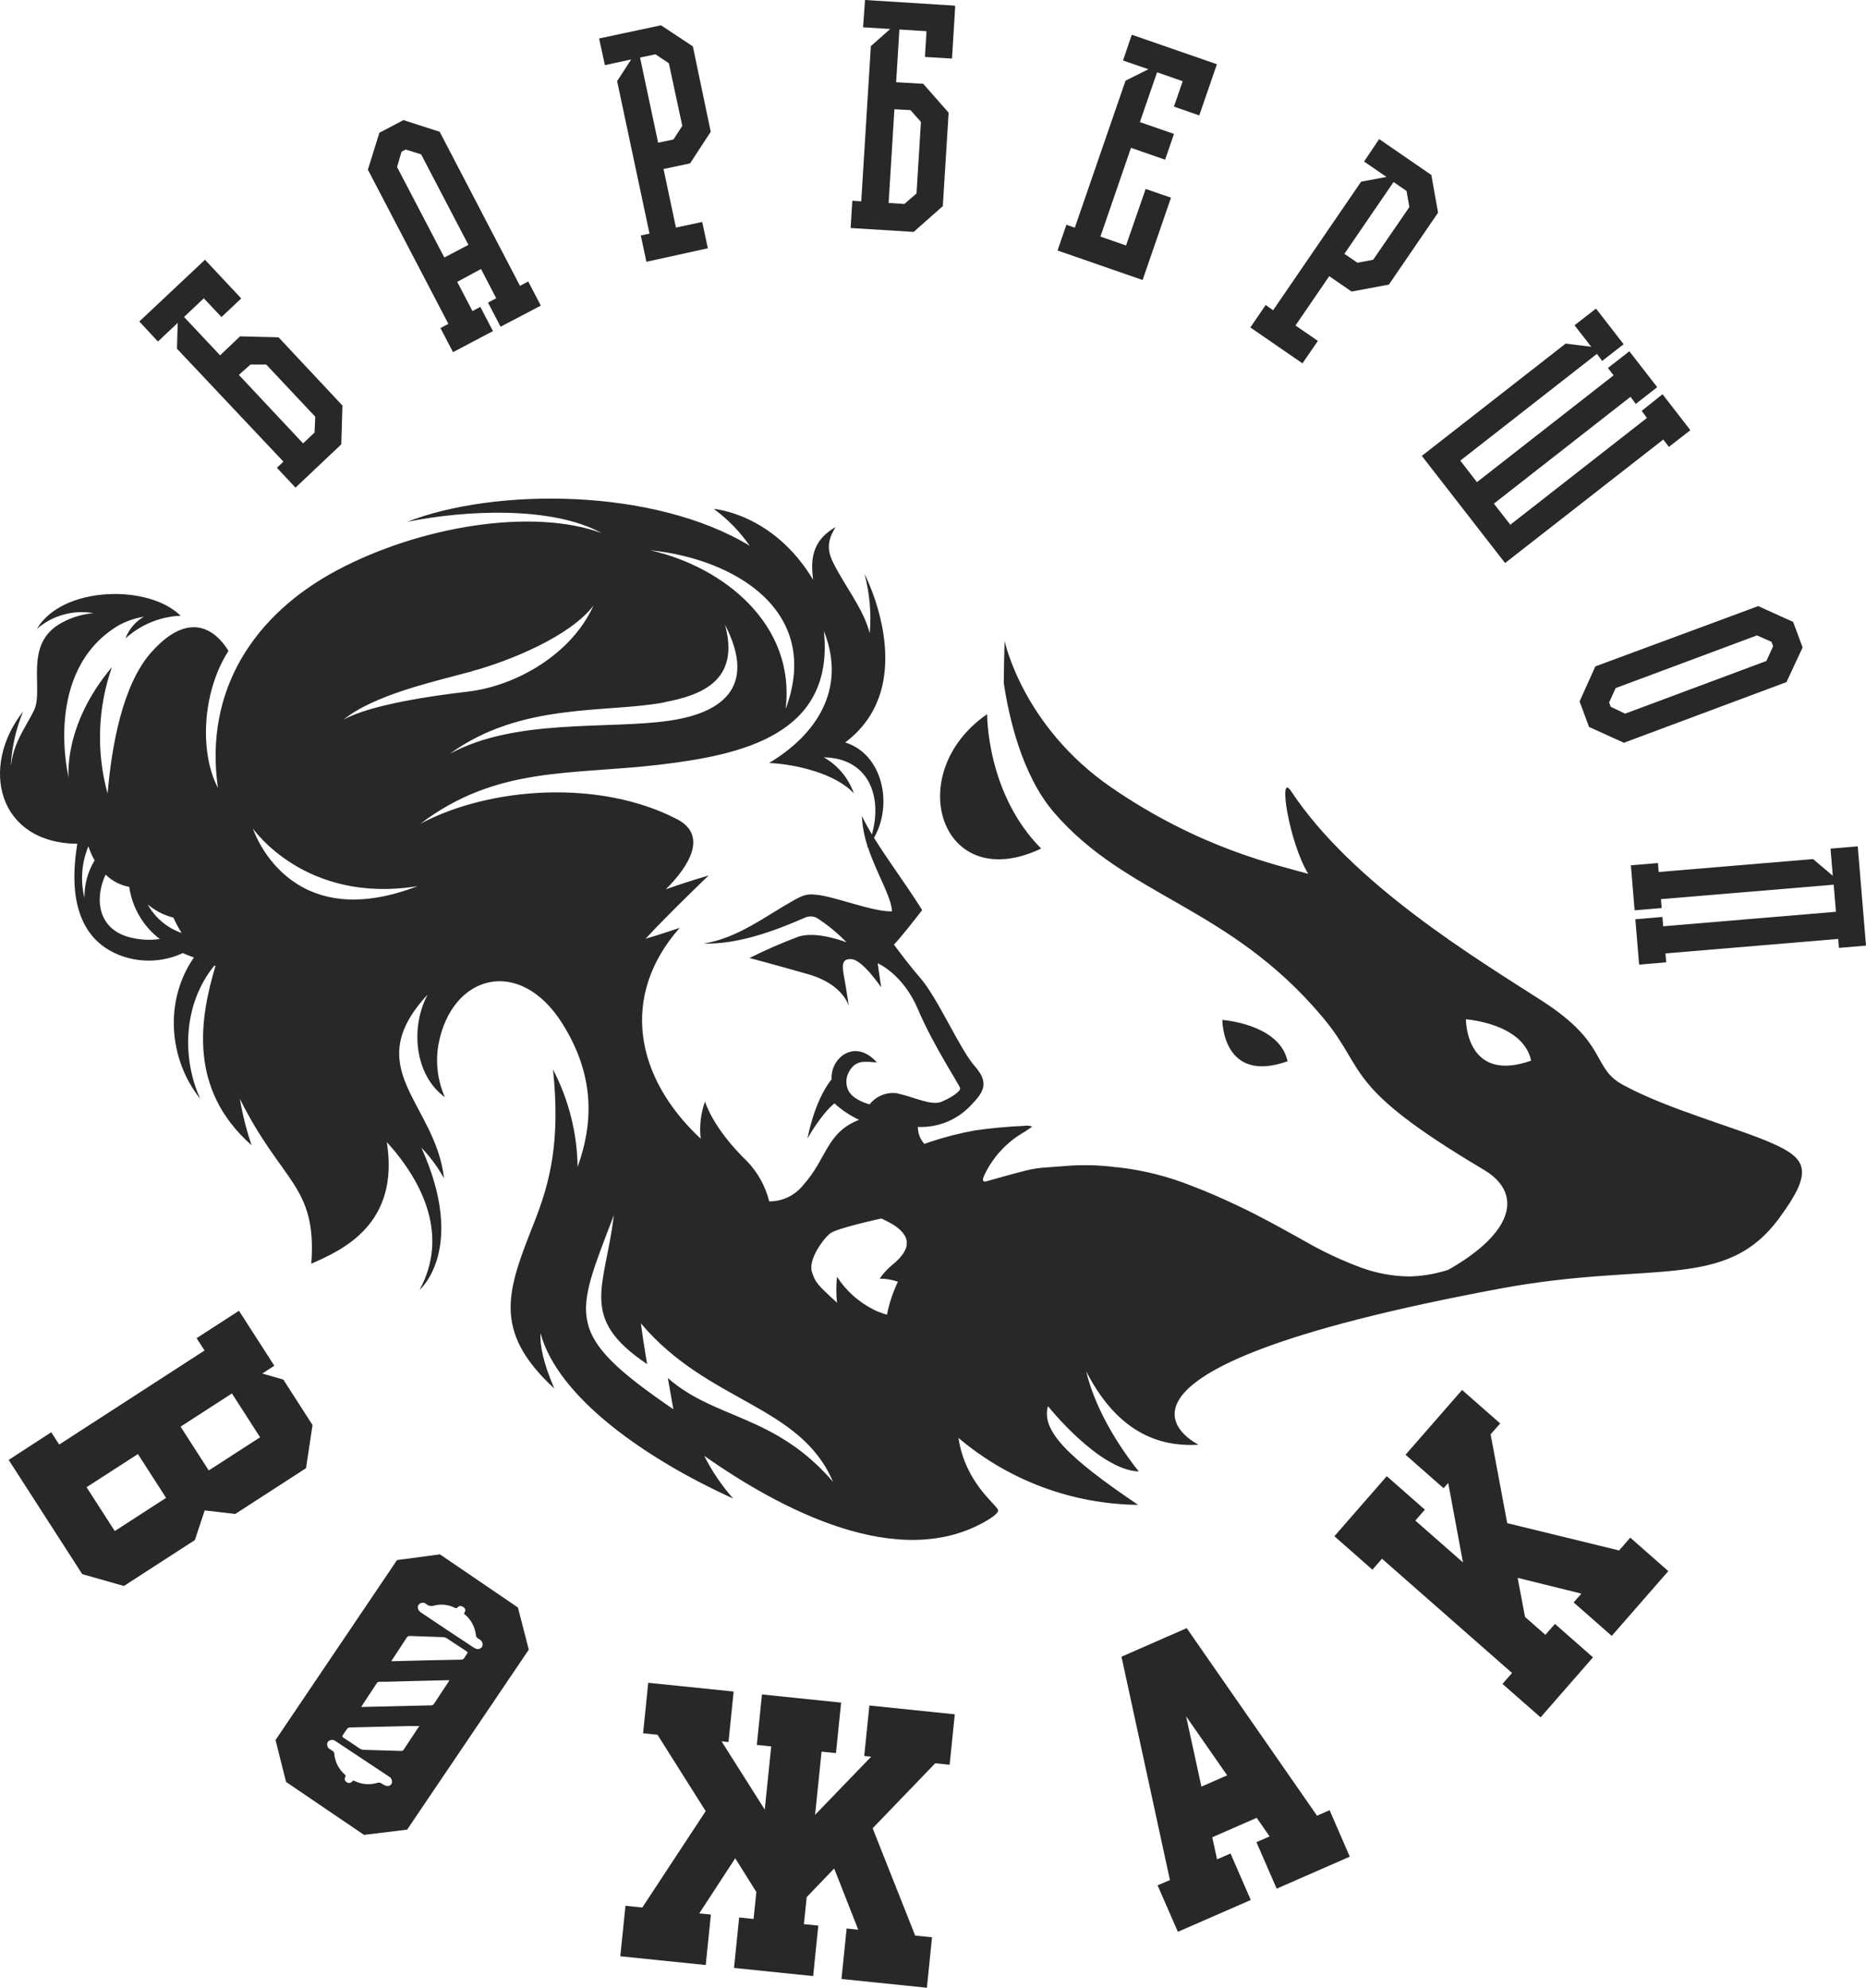 <?xml version="1.0" encoding="UTF-8"?> <svg xmlns="http://www.w3.org/2000/svg" width="415" height="442" viewBox="0 0 415 442" fill="none"><path fill-rule="evenodd" clip-rule="evenodd" d="M286.352 235.995C284.623 227.686 271.848 226.795 271.848 226.795C271.848 226.795 271.789 241.14 286.352 235.995Z" fill="#282828"></path><path fill-rule="evenodd" clip-rule="evenodd" d="M231.548 188.684C219.346 176.39 219.545 158.799 219.545 158.799C200.482 171.925 209.213 199.313 231.548 188.684Z" fill="#282828"></path><path fill-rule="evenodd" clip-rule="evenodd" d="M394.184 254.242C386.213 250.726 370.808 246.648 360.885 241.199C353.931 237.378 357.753 232.081 343.003 222.588C328.253 213.095 300.845 196.629 287.135 175.921C284.132 171.362 286.75 187.488 290.957 194.309C283.945 192.305 266.951 188.707 247.175 175.112C227.399 161.518 223.437 142.532 223.437 142.532C223.437 142.532 223.297 145.849 223.238 151.838C224.29 158.975 227.119 172.171 234.377 180.621C250.634 199.536 273.285 201.376 294.101 226.127C304.305 238.245 298.122 241.187 330.006 260.114C338.655 265.259 336.902 273.954 322.07 282.381L320.539 282.814C318.183 283.455 315.757 283.798 313.316 283.834C309.659 283.786 306.038 283.108 302.61 281.83C298.464 280.291 294.45 278.418 290.607 276.228C285.628 273.439 280.649 270.65 275.483 268.2C272.082 266.595 268.657 265.059 265.151 263.735C259.807 261.586 254.196 260.179 248.472 259.551H248.262C244.266 259.024 240.223 258.954 236.212 259.34H236.095L231.7 259.668C230.146 259.832 228.609 260.13 227.107 260.559C224.512 261.215 221.953 261.977 219.37 262.68C218.68 262.868 218.47 262.54 218.692 261.895C218.784 261.608 218.902 261.33 219.042 261.063C220.851 257.337 223.691 254.213 227.224 252.062C227.983 251.641 228.696 251.101 229.561 250.527C229.013 250.305 228.413 250.244 227.832 250.351C224.112 250.509 220.402 250.853 216.716 251.383C213.401 251.989 210.132 252.827 206.934 253.891C206.478 254.031 206.022 254.207 205.578 254.371C204.646 253.332 204.13 251.984 204.129 250.586C206.298 250.687 208.463 250.321 210.479 249.513C212.496 248.704 214.315 247.471 215.816 245.898C218.914 242.734 220.024 240.753 216.763 237.05C213.502 233.346 208.582 222.002 204.76 217.572C202.586 215.064 200.354 212.134 198.811 210.048C200.237 208.63 204.175 203.556 205.087 202.372C201.522 196.641 197.537 191.426 194.381 186.293C198.624 178.921 196.368 167.729 187.976 165.092C205.134 152.201 192.254 127.59 192.254 127.59C193.421 131.9 193.817 136.384 193.423 140.833C192.312 136.251 188.981 131.75 186.503 127.356C184.435 123.687 183.196 121.379 185.849 117.195C180.449 120.242 180.286 124.684 180.835 128.914C171.929 114.089 158.745 113.163 158.745 113.163C161.849 115.43 164.551 118.203 166.739 121.367C145.316 108.382 109.913 108.475 90.558 116.035C103.684 113.386 122.852 112.519 133.803 118.542C118.387 112.87 93.422 117.019 75.072 126.746C56.535 136.567 45.35 153.467 48.471 175.218C44.31 167.284 44.964 153.842 50.808 144.747C49.172 141.993 43.246 134.2 33.604 145.099C27.257 152.271 24.838 165.795 23.926 176.46C21.38 167.205 21.719 157.39 24.896 148.333C13.921 161.365 15.277 172.944 15.277 172.944C15.277 172.944 9.433 149.447 26.135 139.204C27.943 138.168 29.923 137.469 31.979 137.141C30.111 138.224 28.674 139.922 27.912 141.946C31.082 139.079 35.1 137.329 39.354 136.966H40.196C33.183 129.864 13.828 130.239 8.194 139.86C9.898 138.374 11.911 137.287 14.087 136.679C16.262 136.071 18.545 135.956 20.77 136.344C18.285 136.557 15.871 137.291 13.688 138.501C5.062 143.189 9.854 153.22 7.551 157.99C6.184 160.826 3.917 163.85 2.876 167.846C2.673 168.639 2.529 169.446 2.444 170.261C2.432 170.077 2.432 169.893 2.444 169.71C2.716 165.752 3.628 161.865 5.144 158.201C-4.569 170.565 -0.513 187.441 17.194 187.629C15.675 196.665 16.13 207.892 26.018 212.158C28.337 213.149 30.838 213.642 33.358 213.604C35.879 213.565 38.364 212.997 40.651 211.935C41.434 212.275 42.253 212.603 43.129 212.908C36.479 222.459 37.484 235.585 44.555 244.363C40.558 235.714 40.499 223.49 47.687 214.689L47.921 214.806C44.543 226.127 41.645 242.077 55.951 254.652C54.806 251.287 53.934 247.834 53.344 244.328C62.695 263.149 70.525 263.583 69.228 280.998C76.241 277.939 88.934 272.185 86.023 253.949C94.287 263.044 99.78 274.974 93.305 286.834C93.305 286.834 103.929 277.845 93.714 255.192C95.68 257.242 97.373 259.538 98.751 262.024C96.87 245.218 79.77 237.648 95.117 221.147C91.189 228.471 92.206 239.112 98.938 243.964C97.324 240.308 96.824 236.255 97.501 232.315C100.399 216.599 115.617 212.533 125.084 227.627C132.623 239.652 131.758 250.305 128.462 259.481C128.354 251.932 126.48 244.514 122.992 237.823C124.652 253.703 122.361 262.774 118.866 271.669C112.94 286.729 109.189 295.764 123.284 308.761C120.748 302.902 120.047 299.046 120.21 296.456C124.102 310.836 143.808 324.501 163.046 333.208C160.508 330.336 158.348 327.15 156.618 323.727C173.133 335.306 200.015 349.967 219.825 337.908C221.263 337.029 222.011 336.279 221.988 335.88C221.929 334.708 214.718 330.02 213.163 319.742C224.35 329.208 238.476 334.471 253.112 334.626C237.217 323.891 231.548 318.031 233.068 312.676C233.068 312.676 244.358 326.868 253.264 327.208C247.49 319.907 243.259 312.054 241.576 304.941C249.641 320.727 260.499 321.582 266.565 321.254C266.565 321.254 233.161 305.245 333.665 286.529C367.501 280.224 383.922 287.35 395.961 270.497C403.23 260.559 401.945 257.664 394.184 254.242ZM18.784 199.676C17.842 195.849 18.149 191.819 19.66 188.18C20.008 189.273 20.47 190.325 21.039 191.32C19.515 193.836 18.733 196.733 18.784 199.676ZM28.882 208.431C21.869 206.661 20.911 200.028 23.482 194.473C24.919 195.896 26.753 196.849 28.741 197.204C29.396 201.822 31.845 205.992 35.556 208.806C33.328 209.119 31.061 208.991 28.882 208.431ZM40.324 207.435C37.14 206.318 34.478 204.065 32.844 201.106C34.502 202.515 36.462 203.522 38.571 204.048C39.096 205.217 39.701 206.349 40.383 207.435H40.324ZM174.734 157.521C176.943 138.888 160.989 126.055 144.614 122.363C163.186 124.226 182.857 135.688 174.769 157.545L174.734 157.521ZM147.712 156.162C156.115 154.568 164.636 151.31 161.234 138.899C168.691 153.361 159.797 158.635 148.962 160.24C135.358 162.256 114.635 159.631 100.037 167.624C115.897 156.08 134.913 158.623 147.747 156.185L147.712 156.162ZM104.958 149.248C113.139 147.044 126.849 141.524 132.015 134.61C127.27 145.216 115.126 152.529 103.859 153.818C96.367 154.674 82.353 156.678 76.381 160.041C83.242 154.474 96.449 151.58 104.993 149.271L104.958 149.248ZM56.196 184.16C56.196 184.16 67.802 201.118 92.849 197.051C63.863 208.243 56.231 184.183 56.231 184.183L56.196 184.16ZM148.53 306.453L149.757 313.367C125.061 296.503 127.912 292.881 136.515 270.228C134.61 286.33 128.509 292.987 143.913 303.323C143.387 300.183 142.908 297.136 142.534 294.264C157.494 312.008 177.925 312.289 185.253 329.481C172.303 314.469 159.107 315.699 148.588 306.476L148.53 306.453ZM201.639 276.58V276.919C201.639 277.025 201.581 277.142 201.557 277.259C201.534 277.377 201.557 277.482 201.452 277.599L201.3 277.962L201.137 278.291C201.066 278.42 200.973 278.56 200.891 278.689L200.669 279.017L200.318 279.451L200.061 279.756C199.909 279.92 199.746 280.095 199.57 280.26L199.302 280.529C199.021 280.787 198.717 281.045 198.39 281.314C197.338 282.188 196.41 283.201 195.632 284.326C197.016 284.318 198.392 284.548 199.699 285.006C198.58 287.343 197.759 289.811 197.256 292.354C196.749 292.205 196.249 292.029 195.76 291.827H195.655C195.199 291.639 194.755 291.44 194.334 291.229C191.003 289.57 188.177 287.045 186.153 283.916C185.944 285.828 185.944 287.758 186.153 289.67C181.548 285.475 181.349 285.147 180.578 282.838C179.678 280.095 183.126 275.408 184.668 274.236C186.211 273.064 196.006 270.954 196.006 270.954L196.999 271.411C197.268 271.54 197.525 271.681 197.771 271.822L197.981 271.927L198.6 272.29L198.857 272.454L199.36 272.806L199.617 273.005C199.761 273.109 199.898 273.223 200.026 273.345L200.272 273.568C200.387 273.675 200.496 273.789 200.599 273.908C200.671 273.98 200.738 274.059 200.798 274.142C200.887 274.25 200.969 274.363 201.043 274.482L201.207 274.74C201.274 274.848 201.333 274.962 201.382 275.08C201.478 275.277 201.549 275.486 201.592 275.701C201.619 275.797 201.638 275.895 201.651 275.994V276.334C201.651 276.392 201.639 276.498 201.639 276.58ZM199.547 243.109C198.397 242.943 197.224 243.083 196.145 243.515C195.066 243.946 194.119 244.655 193.399 245.57C191.681 245.078 189.437 244.117 188.631 242.394C188.337 241.741 188.202 241.027 188.239 240.312C188.276 239.596 188.482 238.9 188.841 238.28C190.267 235.679 192.347 236.007 195.012 236.265C195.012 236.265 191.623 231.905 187.485 234.612C186.644 235.219 185.97 236.029 185.527 236.968C185.083 237.907 184.884 238.943 184.949 239.98C181.01 244.937 179.596 253.141 179.596 253.141C179.596 253.141 182.541 247.82 185.58 245.347C187.21 246.84 189.059 248.073 191.062 249.004C183.769 251.852 183.932 257.606 178.684 263.466C177.779 264.619 176.623 265.55 175.304 266.188C173.986 266.826 172.539 267.153 171.076 267.145C170.238 263.788 168.537 260.709 166.143 258.215C158.418 250.762 156.793 244.925 156.793 244.925C155.845 247.573 155.517 250.404 155.835 253.199C141.19 239.569 137.835 221.428 151.16 206.321C151.16 206.321 146.484 207.915 143.574 208.736C148.635 203.263 157.6 194.672 157.6 194.672C154.619 195.551 151.452 196.559 148.074 197.743C153.1 192.785 157.553 185.801 150.61 182.179C133.371 173.202 108.885 174.972 93.515 183.164C110.498 170.272 127.141 172.37 146.718 170.038C164.881 167.87 185.674 163.44 183.231 140.306C188.467 153.42 181.267 163.569 171.04 169.663C176.651 169.886 185.861 171.936 189.905 176.448C188.726 173.032 186.339 170.168 183.196 168.397C193.364 168.596 196.263 177.316 193.914 185.531C193.095 184.172 192.347 182.812 191.681 181.441C191.79 183.74 192.219 186.012 192.955 188.191L192.803 188.555C192.863 188.471 192.929 188.393 193.002 188.32C194.919 194.18 198.261 199.43 198.378 202.653C193.984 202.794 185.428 199.208 181.232 198.926C179.666 198.821 178.895 198.868 176.557 200.18C170.117 203.79 164.075 208.607 156.489 209.814C164.051 210.025 172.209 207.048 179.093 204.024C179.499 203.846 179.94 203.761 180.382 203.776C180.825 203.79 181.259 203.903 181.653 204.106C184.066 205.654 186.29 207.479 188.28 209.544C188.28 209.544 181.665 206.919 177.574 208.279C173.866 209.667 170.234 211.251 166.693 213.025C166.693 213.025 171.777 214.361 179.713 216.623C187.649 218.885 188.759 223.725 188.759 223.725C188.759 223.725 188.338 220.561 187.824 217.771C187.31 214.982 186.959 213.084 189.414 213.283C191.868 213.482 195.971 219.541 195.971 219.541L195.199 214.197C195.199 214.197 200.821 216.541 204.175 224.475C207.53 232.409 213.374 241.222 213.526 241.949C213.678 242.675 211.679 244.011 209.412 244.984C207.144 245.957 203.252 243.906 199.547 243.132V243.109ZM326.021 226.655C326.021 226.655 338.796 227.534 340.525 235.854C325.927 240.999 326.021 226.655 326.021 226.655Z" fill="#282828"></path><path d="M53.379 74.794L61.947 75.005L76.217 90.24H76.159L75.902 98.807L65.722 108.429L61.584 104.022L63.033 102.651L39.354 77.536L39.529 71.793L35.123 75.942L30.985 71.489L45.584 57.765L45.7 57.883L53.648 66.356L49.254 70.504L45.327 66.332L40.932 70.481L48.95 79.013L53.379 74.794ZM53.122 83.361L67.405 98.596L69.953 96.182L70.116 92.666L59.212 81.064H55.705L53.122 83.361Z" fill="#282828"></path><path d="M97.781 29.299L115.64 63.555L117.475 62.594L120.28 67.961L111.328 72.649L108.534 67.281L110.357 66.32L106.98 59.816L101.685 62.676L105.075 69.168L106.828 68.243L109.633 73.622L100.75 78.309L97.957 72.942L99.722 72.016L81.816 37.725L84.375 29.521L89.728 26.709L97.781 29.299ZM98.822 57.261L104.175 54.449L93.656 34.326L90.219 33.248L89.308 33.729L88.302 37.139L98.822 57.261Z" fill="#282828"></path><path d="M133.242 8.555L147.01 5.625L154.093 10.313L158.067 29.299L153.474 36.33L147.571 37.584L150.33 50.605L156.174 49.351L157.424 55.21L143.761 58.211L142.511 52.351L144.451 51.941L137.251 18.048L140.372 13.22L134.528 14.485L133.242 8.555ZM145.771 12.071L142.347 12.798L146.368 31.736L149.78 31.01L151.744 27.986L148.752 14.063L145.771 12.071Z" fill="#282828"></path><path d="M205.321 18.634L210.978 25.056L209.68 45.894H209.61L203.205 51.566L189.18 50.699L189.554 44.651L191.541 44.768L193.68 10.255L197.981 6.446L191.95 6.071L192.382 0L212.369 1.254V1.406H212.439L211.726 13.02L205.707 12.669L206.057 6.938L200.026 6.563L199.302 18.282L205.321 18.634ZM198.916 24.294L197.63 45.132L201.137 45.354L203.836 43.011L204.818 27.107L202.481 24.482L198.916 24.294Z" fill="#282828"></path><path d="M251.71 7.723L270.644 14.286L266.717 25.666L261.083 23.709L263.035 18.06L257.332 16.079L253.51 27.154L261.095 29.779L259.12 35.51L251.534 32.873L244.732 52.609L250.436 54.589L254.795 42.014L260.429 43.96L254.117 62.266L235.195 55.703L237.17 49.972L239.04 50.628L250.319 17.942L255.403 15.399L249.758 13.454L251.71 7.723Z" fill="#282828"></path><path d="M306.724 30.928L318.33 38.909L319.826 47.288L308.886 63.285L300.6 64.832L295.621 61.41L288.117 72.379L293.096 75.802L289.672 80.794L278.077 72.813L281.49 67.821L283.138 68.993L302.715 40.397L308.349 39.342L303.37 35.92L306.724 30.928ZM312.814 42.46L309.927 40.479L298.999 56.441L301.885 58.422L305.392 57.765L313.445 46.046L312.814 42.46Z" fill="#282828"></path><path d="M369.745 87.662L375.939 95.654L371.171 99.369L369.908 97.74L334.728 125.199L316.215 101.373L348.204 76.399L353.896 77.114L350.179 72.333L354.948 68.618L361.096 76.54L356.327 80.255L355.158 78.685L324.77 102.428L328.475 107.21L358.863 83.466L357.601 81.825L362.37 78.11L368.564 86.091L363.796 89.818L362.627 88.236L332.239 111.991L335.897 116.679L366.285 92.935L365.116 91.365L369.745 87.662Z" fill="#282828"></path><path d="M397.316 151.673L361.154 165.163L353.405 161.647L351.301 155.974L354.808 148.181L391.028 134.774L398.789 138.29L400.905 143.962L397.316 151.673ZM357.87 156.197L358.232 157.17L361.423 158.693L392.852 146.974L394.348 143.692L393.985 142.72L390.748 141.29L359.319 153.009L357.87 156.197Z" fill="#282828"></path><path d="M413.165 188.191L415 210.271L408.981 210.775L408.817 208.782L370.399 212.005L370.563 213.986L364.544 214.49L363.702 204.411L369.721 203.895L369.897 205.97L408.315 202.747L407.812 196.723L369.394 199.934L369.558 201.915L363.539 202.419L362.709 192.41L368.728 191.906L368.892 193.899L403.23 191.027L407.613 194.743L407.111 188.707L413.165 188.191Z" fill="#282828"></path><path d="M69.508 316.871L63.01 306.769L58.335 305.421L61.011 303.687L53.146 291.463L43.725 297.557L45.49 300.3L13.162 321.219L11.397 318.477L1.93 324.629L18.293 350.037L27.561 352.662L43.34 342.455L45.525 335.857L52.316 336.654L68.059 326.469L69.508 316.871ZM25.527 340.451L19.251 330.7L30.67 323.329L36.935 333.067L25.527 340.451ZM46.425 326.973L40.16 317.234L51.579 309.851L57.844 319.602L46.425 326.973Z" fill="#282828"></path><path d="M192.207 390.469L193.75 390.622L181.279 403.548L182.717 389.497L185.919 389.825L187.064 378.598L169.463 376.781L168.317 388.008L171.52 388.336L170.082 402.388L160.475 387.211L162.018 387.364L163.163 376.137L144.17 374.191L143.025 385.418L146.227 385.747L156.945 402.728L142.85 424.163L139.109 423.776L137.952 435.003L156.957 436.949L158.102 425.722L155.519 425.464L163.514 413.217L168.212 420.706L167.593 426.706L164.39 426.378L163.245 437.593L180.847 439.41L181.992 428.183L178.79 427.855L179.409 421.854L185.522 415.479L190.875 429.097L188.292 428.827L187.146 440.055L206.139 442L207.284 430.784L203.533 430.398L194.077 406.537L207.997 392.087L211.2 392.415L212.345 381.199L193.352 379.242L192.207 390.469Z" fill="#282828"></path><path d="M292.909 403.748L263.923 362.038L249.419 368.39L260.195 418.057L257.448 419.229L261.96 429.566L278.171 422.487L273.671 412.15L270.679 413.451L269.604 408.541L279.492 404.216L282.355 408.353L279.433 409.631L283.933 419.967L300.191 412.854L295.703 402.517L292.909 403.748ZM267.196 397.278L263.795 381.656L272.923 394.771L267.196 397.278Z" fill="#282828"></path><path d="M358.454 363.761L371.031 349.358L362.569 341.916L360.091 344.764L335.207 338.693L331.514 318.945L333.641 316.52L325.168 309.078L312.591 323.481L321.053 330.923L322.082 329.751L325.366 347.424L314.765 338.119L316.893 335.693L308.419 328.251L296.766 341.599L305.228 349.041L307.355 346.603L336.283 372.011L334.155 374.437L342.629 381.879L354.282 368.531L345.82 361.1L343.693 363.526L339.17 359.553L337.522 350.858L351.699 354.362L349.981 356.319L358.454 363.761Z" fill="#282828"></path><path d="M97.84 345.631L88.302 346.896L61.28 386.918L63.618 396.235L80.963 408.014L90.547 406.842L117.604 366.82L115.184 357.444L97.84 345.631ZM87.18 396.341C87.16 396.472 87.113 396.597 87.041 396.709C86.97 396.82 86.877 396.916 86.767 396.99C86.657 397.063 86.534 397.114 86.404 397.137C86.274 397.161 86.14 397.157 86.012 397.126C85.623 397.034 85.257 396.862 84.936 396.622C84.793 396.505 84.622 396.427 84.44 396.396C84.257 396.365 84.07 396.382 83.896 396.446C82.216 396.954 80.406 396.799 78.835 396.013C78.59 395.896 78.473 395.942 78.344 396.107C78.274 396.203 78.185 396.284 78.083 396.345C77.981 396.406 77.867 396.445 77.749 396.461C77.63 396.476 77.51 396.467 77.396 396.435C77.281 396.402 77.175 396.346 77.082 396.271C76.984 396.215 76.898 396.14 76.829 396.05C76.761 395.96 76.713 395.856 76.686 395.746C76.66 395.636 76.657 395.522 76.676 395.41C76.696 395.299 76.739 395.193 76.802 395.099C76.895 394.911 76.883 394.782 76.685 394.595C75.346 393.427 74.508 391.785 74.347 390.012C74.347 389.853 74.3 389.697 74.213 389.564C74.126 389.431 74.002 389.326 73.856 389.262C73.716 389.18 73.588 389.063 73.436 388.981C73.287 388.913 73.155 388.815 73.047 388.693C72.939 388.571 72.858 388.427 72.808 388.272C72.759 388.116 72.742 387.952 72.76 387.789C72.777 387.627 72.828 387.47 72.91 387.329C73.012 387.204 73.139 387.101 73.281 387.025C73.424 386.949 73.58 386.902 73.741 386.887C73.901 386.872 74.063 386.888 74.218 386.936C74.372 386.984 74.515 387.061 74.639 387.165L86.468 395.017C86.709 395.136 86.907 395.328 87.034 395.565C87.162 395.802 87.213 396.073 87.18 396.341ZM93.024 384.141C91.949 385.77 90.862 387.399 89.799 389.028C89.733 389.143 89.634 389.235 89.515 389.291C89.396 389.348 89.262 389.367 89.132 389.344C86.386 389.251 83.651 389.169 80.951 389.098C80.579 389.089 80.217 388.971 79.911 388.758C78.742 387.95 77.573 387.165 76.404 386.415C76.1 386.215 76.065 386.075 76.241 385.829C76.568 385.371 76.849 384.868 77.199 384.422C77.266 384.339 77.35 384.27 77.444 384.22C77.538 384.169 77.642 384.138 77.748 384.129C79.49 384.071 81.255 384.035 82.996 384L90.839 383.813H93.34C93.141 383.93 93.094 384.035 93.024 384.141ZM99.71 374.027C98.642 375.637 97.583 377.246 96.531 378.855C96.461 378.973 96.359 379.069 96.237 379.131C96.115 379.193 95.978 379.22 95.841 379.207C90.815 379.313 85.801 379.441 80.787 379.559C80.639 379.567 80.491 379.567 80.343 379.559C80.437 379.406 80.483 379.289 80.553 379.195C81.644 377.555 82.727 375.914 83.803 374.273C83.862 374.172 83.948 374.09 84.051 374.036C84.155 373.983 84.271 373.959 84.387 373.968C86.97 373.968 89.541 373.851 92.113 373.793L99.371 373.617H99.967C99.85 373.769 99.792 373.851 99.71 374.027ZM103.882 367.734C103.656 368.004 103.46 368.299 103.298 368.613C103.221 368.759 103.102 368.879 102.956 368.957C102.81 369.034 102.644 369.065 102.48 369.046L94.801 369.199L87.683 369.386H87.005L87.531 368.601C88.513 367.101 89.506 365.612 90.477 364.112C90.553 363.991 90.664 363.895 90.795 363.836C90.926 363.778 91.071 363.76 91.213 363.784L98.588 364.042C98.866 364.063 99.134 364.152 99.371 364.3C100.82 365.237 102.258 366.21 103.707 367.148C104.023 367.335 104.023 367.488 103.882 367.734ZM107.202 366.21C107.033 366.442 106.784 366.604 106.504 366.664C106.224 366.725 105.932 366.68 105.682 366.538C105.44 366.413 105.205 366.272 104.981 366.116L99.476 362.472L93.632 358.569C92.744 357.971 92.674 356.963 93.469 356.53C93.676 356.419 93.911 356.373 94.145 356.398C94.378 356.423 94.599 356.518 94.778 356.67C95.016 356.882 95.306 357.027 95.618 357.088C95.93 357.15 96.254 357.127 96.554 357.022C98.085 356.625 99.708 356.796 101.124 357.503C101.428 357.631 101.615 357.667 101.802 357.397C101.989 357.128 102.468 356.987 102.971 357.303C103.473 357.62 103.625 358.007 103.356 358.475C103.088 358.944 103.251 358.874 103.497 359.096C104.819 360.234 105.655 361.836 105.834 363.573C105.841 363.737 105.892 363.896 105.983 364.033C106.073 364.169 106.2 364.278 106.349 364.347C106.535 364.457 106.714 364.578 106.886 364.71C107.1 364.887 107.248 365.132 107.305 365.405C107.363 365.677 107.326 365.961 107.202 366.21Z" fill="#282828"></path></svg> 